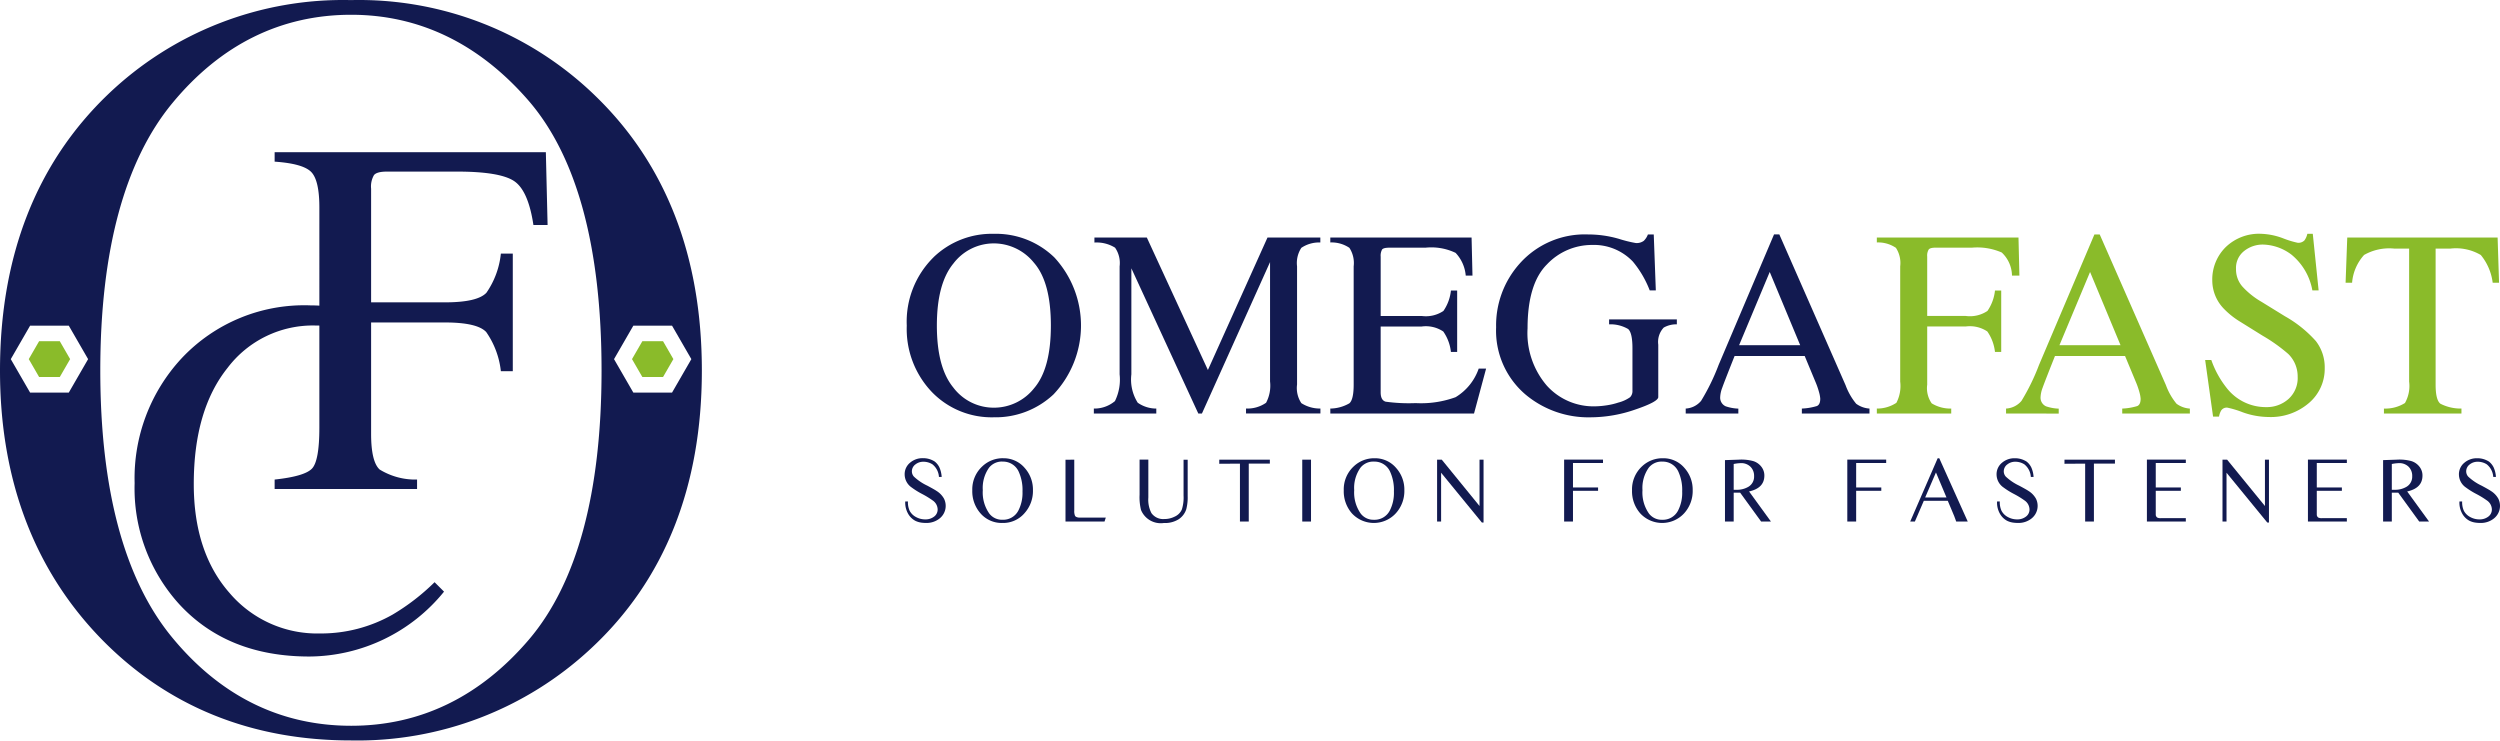 <svg xmlns="http://www.w3.org/2000/svg" width="214" height="63.387" viewBox="0 0 214 63.387">
    <g id="그룹_12" data-name="그룹 12" transform="translate(-381 -233)">
        <g id="그룹_9" data-name="그룹 9" transform="translate(0 36)">
            <g id="그룹_8" data-name="그룹 8" transform="translate(-393.561 -41.785)">
                <path id="패스_2" data-name="패스 2"
                      d="M2.468,75.81A7.183,7.183,0,0,1,7.636,73.8a7.179,7.179,0,0,1,5.179,2.022,8.577,8.577,0,0,1-.077,11.727,7.241,7.241,0,0,1-5.1,1.956,7.109,7.109,0,0,1-5.313-2.168A7.817,7.817,0,0,1,.18,81.657a7.731,7.731,0,0,1,2.29-5.845m1.7,11.153a4.336,4.336,0,0,0,3.472,1.718,4.385,4.385,0,0,0,3.444-1.673q1.429-1.673,1.43-5.353,0-3.721-1.447-5.378A4.413,4.413,0,0,0,7.642,74.62a4.34,4.34,0,0,0-3.466,1.717q-1.419,1.719-1.419,5.318T4.17,86.963"
                      transform="translate(852 185)" fill="#121a50"/>
                <path id="패스_3" data-name="패스 3"
                      d="M16.194,88.758A2.723,2.723,0,0,0,18,88.119a4.162,4.162,0,0,0,.4-2.293v-9.24a2.3,2.3,0,0,0-.39-1.6,2.992,2.992,0,0,0-1.766-.439V74.12h4.487l5.227,11.338,5.1-11.338h4.524v.422A2.711,2.711,0,0,0,33.956,75a2.363,2.363,0,0,0-.367,1.583V86.7a2.33,2.33,0,0,0,.367,1.594,2.934,2.934,0,0,0,1.633.461v.423H29.22v-.423a2.791,2.791,0,0,0,1.718-.494,3.122,3.122,0,0,0,.339-1.827V76.219l-5.83,12.962h-.312L19.406,76.752v9.074a3.716,3.716,0,0,0,.545,2.432,2.765,2.765,0,0,0,1.589.5v.423H16.194Z"
                      transform="translate(852 185)" fill="#121a50"/>
                <path id="패스_4" data-name="패스 4"
                      d="M36.435,88.758a3.341,3.341,0,0,0,1.628-.447q.372-.315.372-1.6V76.587A2.375,2.375,0,0,0,38.069,75a2.717,2.717,0,0,0-1.634-.461V74.12H48.528l.077,3.256h-.577a3.227,3.227,0,0,0-.868-1.946,4.823,4.823,0,0,0-2.577-.443h-3.1c-.334,0-.539.054-.618.161a1.1,1.1,0,0,0-.118.606v5.079h3.512a2.7,2.7,0,0,0,1.858-.43,3.742,3.742,0,0,0,.643-1.749h.534v5.258H46.76a3.75,3.75,0,0,0-.655-1.751,2.679,2.679,0,0,0-1.846-.427H40.746v5.635q0,.678.429.8a14.441,14.441,0,0,0,2.567.122,8.642,8.642,0,0,0,3.417-.506,4.624,4.624,0,0,0,1.98-2.45h.633l-1.034,3.846h-12.3Z"
                      transform="translate(852 185)" fill="#121a50"/>
                <path id="패스_5" data-name="패스 5"
                      d="M61.11,74.22a10.808,10.808,0,0,0,1.467.367,1.016,1.016,0,0,0,.694-.189,1.489,1.489,0,0,0,.351-.545h.5l.177,4.791h-.522a8.721,8.721,0,0,0-1.444-2.468,4.6,4.6,0,0,0-3.5-1.423,5.288,5.288,0,0,0-3.851,1.662q-1.662,1.662-1.662,5.474A6.9,6.9,0,0,0,54.974,86.8a5.381,5.381,0,0,0,4.09,1.768,7.109,7.109,0,0,0,.968-.079,5.809,5.809,0,0,0,1.056-.244,3.049,3.049,0,0,0,1.011-.46.76.76,0,0,0,.2-.571V83.59q0-1.318-.372-1.642a3,3,0,0,0-1.628-.4v-.423h5.8v.423a2.171,2.171,0,0,0-1.123.278,1.789,1.789,0,0,0-.467,1.466v4.48q0,.4-1.961,1.067a11.7,11.7,0,0,1-3.774.667,8.387,8.387,0,0,1-5.624-1.945A7.172,7.172,0,0,1,50.629,81.8a7.919,7.919,0,0,1,2.011-5.446,7.452,7.452,0,0,1,5.868-2.5,9.415,9.415,0,0,1,2.6.367"
                      transform="translate(852 185)" fill="#121a50"/>
                <path id="패스_6" data-name="패스 6"
                      d="M66.858,89.181v-.423a1.851,1.851,0,0,0,1.317-.66,18.161,18.161,0,0,0,1.5-3.074l4.743-11.172h.453l5.671,12.906a5.424,5.424,0,0,0,.906,1.586,2.16,2.16,0,0,0,1.14.414v.423H76.8v-.423a5.1,5.1,0,0,0,1.286-.216c.192-.084.289-.293.289-.625a2.747,2.747,0,0,0-.111-.586,6.55,6.55,0,0,0-.311-.885l-.911-2.189h-6q-.888,2.233-1.06,2.725a2.533,2.533,0,0,0-.172.781.806.806,0,0,0,.466.8,3.733,3.733,0,0,0,1.087.2v.423Zm9.8-5.847L74.05,77.065l-2.622,6.269Z"
                      transform="translate(852 185)" fill="#121a50"/>
                <path id="패스_7" data-name="패스 7"
                      d="M83.218,88.758a3,3,0,0,0,1.673-.492,3.1,3.1,0,0,0,.327-1.82V76.587A2.375,2.375,0,0,0,84.852,75a2.715,2.715,0,0,0-1.634-.461V74.12H95.344l.078,3.256h-.634A2.773,2.773,0,0,0,93.91,75.4a5.231,5.231,0,0,0-2.544-.415H88.243q-.456,0-.584.156a1.012,1.012,0,0,0-.129.611v5.079h3.3a2.69,2.69,0,0,0,1.857-.43,3.752,3.752,0,0,0,.644-1.749h.534V83.91h-.534a3.783,3.783,0,0,0-.655-1.751,2.685,2.685,0,0,0-1.846-.427h-3.3v4.979a2.268,2.268,0,0,0,.384,1.6,3.049,3.049,0,0,0,1.672.447v.423H83.218Z"
                      transform="translate(852 185)" fill="#8abb2a"/>
                <path id="패스_8" data-name="패스 8"
                      d="M94.279,89.181v-.423A1.851,1.851,0,0,0,95.6,88.1a18.16,18.16,0,0,0,1.5-3.074l4.743-11.172h.453l5.671,12.906a5.424,5.424,0,0,0,.906,1.586,2.16,2.16,0,0,0,1.14.414v.423h-5.789V88.76a5.1,5.1,0,0,0,1.286-.216c.192-.084.289-.293.289-.625a2.746,2.746,0,0,0-.111-.586,6.55,6.55,0,0,0-.311-.885l-.911-2.189h-6q-.888,2.233-1.06,2.725a2.533,2.533,0,0,0-.172.781.806.806,0,0,0,.466.8,3.733,3.733,0,0,0,1.087.2v.423Zm9.8-5.847-2.608-6.269L98.85,83.334Z"
                      transform="translate(852 185)" fill="#8abb2a"/>
                <path id="패스_9" data-name="패스 9"
                      d="M111.849,84.6a8.183,8.183,0,0,0,1.355,2.444,4.237,4.237,0,0,0,3.362,1.59,2.776,2.776,0,0,0,1.882-.689,2.413,2.413,0,0,0,.793-1.923,2.687,2.687,0,0,0-.8-1.934,14.093,14.093,0,0,0-2.2-1.567L114.3,81.312a6.955,6.955,0,0,1-1.4-1.123,3.481,3.481,0,0,1-.968-2.379,3.89,3.89,0,0,1,1.145-2.867,4.1,4.1,0,0,1,3.035-1.145,5.832,5.832,0,0,1,1.873.383,7.947,7.947,0,0,0,1.25.384.719.719,0,0,0,.584-.2,1.467,1.467,0,0,0,.25-.567h.466l.5,4.846H120.5a5.117,5.117,0,0,0-1.784-3.057,4.207,4.207,0,0,0-2.428-.867,2.545,2.545,0,0,0-1.629.551,1.84,1.84,0,0,0-.695,1.528,2.231,2.231,0,0,0,.533,1.5,6.832,6.832,0,0,0,1.654,1.324l2,1.233a10.362,10.362,0,0,1,2.646,2.123,3.661,3.661,0,0,1,.76,2.311,3.839,3.839,0,0,1-1.35,2.991,5,5,0,0,1-3.452,1.2,6.737,6.737,0,0,1-2.207-.4,8.289,8.289,0,0,0-1.316-.4.564.564,0,0,0-.539.244,1.54,1.54,0,0,0-.184.523H112l-.678-4.846Z"
                      transform="translate(852 185)" fill="#8abb2a"/>
                <path id="패스_10" data-name="패스 10"
                      d="M123.486,74.12h12.871l.122,3.867h-.544a4.641,4.641,0,0,0-1.017-2.373,4.184,4.184,0,0,0-2.6-.55H131.05V86.713q0,1.315.411,1.631a3.813,3.813,0,0,0,1.8.414v.423h-6.635v-.423a3.153,3.153,0,0,0,1.8-.476,2.966,2.966,0,0,0,.356-1.836V75.064H127.5a4.34,4.34,0,0,0-2.572.545,4.015,4.015,0,0,0-1.028,2.378h-.556Z"
                      transform="translate(852 185)" fill="#8abb2a"/>
                <path id="패스_13" data-name="패스 13"
                      d="M3.168,94.608H2.934a1.493,1.493,0,0,0-.561-1.08,1.439,1.439,0,0,0-.818-.217,1.061,1.061,0,0,0-.637.231.733.733,0,0,0-.3.593.679.679,0,0,0,.168.442,4.4,4.4,0,0,0,1.153.781c.418.225.687.377.8.457a1.835,1.835,0,0,1,.629.656A1.379,1.379,0,0,1,3,98.159a1.776,1.776,0,0,1-1.156.39,2.852,2.852,0,0,1-.418-.027A1.7,1.7,0,0,1,.9,98.36a1.548,1.548,0,0,1-.569-.539A1.919,1.919,0,0,1,.05,96.713H.281a1.755,1.755,0,0,0,.145.793,1.3,1.3,0,0,0,.57.551,1.62,1.62,0,0,0,.774.188,1.192,1.192,0,0,0,.722-.219.754.754,0,0,0,.332-.648.96.96,0,0,0-.441-.766,7.481,7.481,0,0,0-.893-.545,6.67,6.67,0,0,1-.9-.561A1.361,1.361,0,0,1,0,94.4a1.269,1.269,0,0,1,.473-1.016,1.622,1.622,0,0,1,1.078-.379,1.834,1.834,0,0,1,1.012.28,1.4,1.4,0,0,1,.418.525,2.361,2.361,0,0,1,.187.793"
                      transform="translate(852 185)" fill="#121a50"/>
                <path id="패스_14" data-name="패스 14"
                      d="M8.438,93.011a2.359,2.359,0,0,1,1.836.828,2.776,2.776,0,0,1,.707,1.91,2.833,2.833,0,0,1-.719,1.961,2.408,2.408,0,0,1-1.886.84,2.4,2.4,0,0,1-1.887-.824,2.862,2.862,0,0,1-.7-1.965A2.68,2.68,0,0,1,6.653,93.7a2.535,2.535,0,0,1,1.785-.691m-.074.285a1.4,1.4,0,0,0-1.141.527,2.987,2.987,0,0,0-.535,1.922,3.134,3.134,0,0,0,.555,2,1.361,1.361,0,0,0,1.125.532,1.461,1.461,0,0,0,1.367-.79,3.3,3.3,0,0,0,.352-1.628,3.755,3.755,0,0,0-.332-1.711A1.457,1.457,0,0,0,8.364,93.3"
                      transform="translate(852 185)" fill="#121a50"/>
                <path id="패스_15" data-name="패스 15"
                      d="M17.108,98.429h-3.34V93.14l.75-.008v4.356a1.059,1.059,0,0,0,.063.445c.047.089.163.142.347.16h2.289Z"
                      transform="translate(852 185)" fill="#121a50"/>
                <path id="패스_16" data-name="패스 16"
                      d="M24.226,96.249a4.046,4.046,0,0,1-.117,1.117,1.622,1.622,0,0,1-.66.871,2.213,2.213,0,0,1-1.262.317,1.827,1.827,0,0,1-1.953-1.11,4.468,4.468,0,0,1-.125-1.3V93.128h.75v3.246a2.5,2.5,0,0,0,.262,1.328,1.234,1.234,0,0,0,1.113.512,1.935,1.935,0,0,0,.867-.2,1.2,1.2,0,0,0,.625-.613,3.383,3.383,0,0,0,.148-1.195V93.14h.352Z"
                      transform="translate(852 185)" fill="#121a50"/>
                <path id="패스_17" data-name="패스 17" d="M29.455,93.472v4.957H28.7V93.472l-1.77.012v-.352H31.26v.34Z"
                      transform="translate(852 185)" fill="#121a50"/>
                <rect id="사각형_1" data-name="사각형 1" width="0.75" height="5.297" transform="translate(886.034 278.132)"
                      fill="#121a50"/>
                <path id="패스_18" data-name="패스 18"
                      d="M40.231,93.011a2.359,2.359,0,0,1,1.836.828,2.776,2.776,0,0,1,.707,1.91,2.833,2.833,0,0,1-.719,1.961,2.555,2.555,0,0,1-3.773.016,2.862,2.862,0,0,1-.695-1.965,2.68,2.68,0,0,1,.859-2.059,2.535,2.535,0,0,1,1.785-.691m-.074.285a1.4,1.4,0,0,0-1.141.527,2.987,2.987,0,0,0-.535,1.922,3.134,3.134,0,0,0,.555,2,1.361,1.361,0,0,0,1.125.532,1.461,1.461,0,0,0,1.367-.79,3.3,3.3,0,0,0,.352-1.628,3.755,3.755,0,0,0-.332-1.711,1.457,1.457,0,0,0-1.391-.848"
                      transform="translate(852 185)" fill="#121a50"/>
                <path id="패스_19" data-name="패스 19"
                      d="M45.576,93.132h.4L49.209,97.1V93.132h.344v5.383h-.142L45.92,94.251v4.178h-.344Z"
                      transform="translate(852 185)" fill="#121a50"/>
                <path id="패스_20" data-name="패스 20"
                      d="M56.45,98.429v-5.3h3.328v.289h-2.57v2.094h2.148V95.8H57.208v2.629Z"
                      transform="translate(852 185)" fill="#121a50"/>
                <path id="패스_21" data-name="패스 21"
                      d="M64.912,93.011a2.359,2.359,0,0,1,1.836.828,2.776,2.776,0,0,1,.707,1.91,2.833,2.833,0,0,1-.719,1.961,2.555,2.555,0,0,1-3.773.016,2.862,2.862,0,0,1-.7-1.965,2.68,2.68,0,0,1,.859-2.059,2.535,2.535,0,0,1,1.785-.691m-.074.285a1.4,1.4,0,0,0-1.141.527,2.987,2.987,0,0,0-.535,1.922,3.134,3.134,0,0,0,.555,2,1.361,1.361,0,0,0,1.125.532,1.461,1.461,0,0,0,1.367-.79,3.3,3.3,0,0,0,.352-1.628,3.755,3.755,0,0,0-.332-1.711,1.457,1.457,0,0,0-1.391-.848"
                      transform="translate(852 185)" fill="#121a50"/>
                <path id="패스_22" data-name="패스 22"
                      d="M73.313,98.429,71.52,95.96h-.555v2.469h-.746V93.171l1.168-.039a3.873,3.873,0,0,1,1.246.121,1.393,1.393,0,0,1,.689.47,1.2,1.2,0,0,1,.268.773q0,1.068-1.308,1.358l1.871,2.575ZM70.965,95.71h.219a1.915,1.915,0,0,0,1.043-.258,1,1,0,0,0,.484-.906,1.087,1.087,0,0,0-.312-.811,1.123,1.123,0,0,0-.821-.306,3.488,3.488,0,0,0-.613.074Z"
                      transform="translate(852 185)" fill="#121a50"/>
                <path id="패스_23" data-name="패스 23" d="M80.69,98.429v-5.3h3.328v.289h-2.57v2.094H83.6V95.8H81.448v2.629Z"
                      transform="translate(852 185)" fill="#121a50"/>
                <path id="패스_24" data-name="패스 24"
                      d="M88.426,93.011h.137L91,98.429h-.987l-.167-.455c-.018-.051-.1-.237-.233-.556l-.322-.763H87.239l-.765,1.775h-.4Zm.753,3.355-.9-2.14-.923,2.14Z"
                      transform="translate(852 185)" fill="#121a50"/>
                <path id="패스_25" data-name="패스 25"
                      d="M96.635,94.608H96.4a1.493,1.493,0,0,0-.561-1.08,1.439,1.439,0,0,0-.818-.217,1.059,1.059,0,0,0-.637.231.733.733,0,0,0-.3.593.679.679,0,0,0,.168.442,4.407,4.407,0,0,0,1.152.781q.629.337.805.457a1.835,1.835,0,0,1,.629.656,1.379,1.379,0,0,1-.367,1.688,1.776,1.776,0,0,1-1.156.39,2.852,2.852,0,0,1-.418-.027,1.7,1.7,0,0,1-.537-.162,1.548,1.548,0,0,1-.569-.539,1.919,1.919,0,0,1-.281-1.108h.234a1.755,1.755,0,0,0,.145.793,1.3,1.3,0,0,0,.57.551,1.62,1.62,0,0,0,.774.188,1.192,1.192,0,0,0,.722-.219.754.754,0,0,0,.332-.648.96.96,0,0,0-.441-.766,7.48,7.48,0,0,0-.893-.545,6.606,6.606,0,0,1-.9-.561,1.361,1.361,0,0,1-.586-1.1,1.269,1.269,0,0,1,.473-1.016,1.62,1.62,0,0,1,1.078-.379,1.834,1.834,0,0,1,1.012.28,1.407,1.407,0,0,1,.418.525,2.361,2.361,0,0,1,.187.793"
                      transform="translate(852 185)" fill="#121a50"/>
                <path id="패스_26" data-name="패스 26" d="M101.8,93.472v4.957h-.75V93.472l-1.77.012v-.352h4.32v.34Z"
                      transform="translate(852 185)" fill="#121a50"/>
                <path id="패스_27" data-name="패스 27"
                      d="M109.668,98.429h-3.332v-5.3h3.332v.289h-2.574v2.094h2.148V95.8h-2.148v2.046a.3.3,0,0,0,.136.246.645.645,0,0,0,.3.047h2.137Z"
                      transform="translate(852 185)" fill="#121a50"/>
                <path id="패스_28" data-name="패스 28"
                      d="M112.807,93.132h.395L116.44,97.1V93.132h.344v5.383h-.142l-3.491-4.265v4.178h-.344Z"
                      transform="translate(852 185)" fill="#121a50"/>
                <path id="패스_29" data-name="패스 29"
                      d="M123.452,98.429H120.12v-5.3h3.332v.289h-2.574v2.094h2.148V95.8h-2.148v2.046a.3.3,0,0,0,.136.246.645.645,0,0,0,.3.047h2.137Z"
                      transform="translate(852 185)" fill="#121a50"/>
                <path id="패스_30" data-name="패스 30"
                      d="M129.646,98.429l-1.793-2.469H127.3v2.469h-.746V93.171l1.168-.039a3.873,3.873,0,0,1,1.246.121,1.393,1.393,0,0,1,.689.47,1.2,1.2,0,0,1,.268.773q0,1.068-1.308,1.358l1.87,2.575ZM127.3,95.71h.219a1.915,1.915,0,0,0,1.043-.258,1,1,0,0,0,.484-.906,1.087,1.087,0,0,0-.312-.811,1.123,1.123,0,0,0-.821-.306,3.49,3.49,0,0,0-.613.074Z"
                      transform="translate(852 185)" fill="#121a50"/>
                <path id="패스_31" data-name="패스 31"
                      d="M136.217,94.608h-.234a1.5,1.5,0,0,0-.561-1.08,1.439,1.439,0,0,0-.818-.217,1.056,1.056,0,0,0-.637.231.733.733,0,0,0-.3.593.679.679,0,0,0,.168.442,4.407,4.407,0,0,0,1.152.781q.628.337.8.457a1.834,1.834,0,0,1,.629.656,1.379,1.379,0,0,1-.367,1.688,1.776,1.776,0,0,1-1.156.39,2.843,2.843,0,0,1-.418-.027,1.7,1.7,0,0,1-.537-.162,1.548,1.548,0,0,1-.569-.539,1.919,1.919,0,0,1-.281-1.108h.234a1.755,1.755,0,0,0,.145.793,1.3,1.3,0,0,0,.57.551,1.62,1.62,0,0,0,.774.188,1.192,1.192,0,0,0,.722-.219.754.754,0,0,0,.332-.648.96.96,0,0,0-.441-.766,7.483,7.483,0,0,0-.893-.545,6.607,6.607,0,0,1-.9-.561,1.361,1.361,0,0,1-.586-1.1,1.269,1.269,0,0,1,.473-1.016,1.62,1.62,0,0,1,1.078-.379,1.834,1.834,0,0,1,1.012.28,1.407,1.407,0,0,1,.418.525,2.361,2.361,0,0,1,.187.793"
                      transform="translate(852 185)" fill="#121a50"/>
            </g>
            <g id="그룹_7" data-name="그룹 7" transform="translate(-249.691 -22)">
                <path id="패스_1" data-name="패스 1"
                      d="M60.2,41.042q2.574-.276,3.2-.942t.628-3.484V17.743q0-2.318-.7-3.032T60.2,13.829V13.02H83.416l.149,6.234H82.352q-.447-2.985-1.681-3.78T75.8,14.68H69.824q-.875,0-1.12.3a1.945,1.945,0,0,0-.246,1.169v9.724h6.32q2.787,0,3.553-.825A7.148,7.148,0,0,0,79.565,21.7h1.021V31.765H79.565a7.226,7.226,0,0,0-1.255-3.351q-.766-.819-3.532-.819h-6.32v9.532q0,2.393.734,3.058a5.85,5.85,0,0,0,3.2.857v.809H60.2Z"
                      transform="translate(594 219.008)" fill="#121a50"/>
                <path id="패스_11" data-name="패스 11"
                      d="M70.3,52.6a12.421,12.421,0,0,1-6.234,1.617,9.849,9.849,0,0,1-7.735-3.478q-3.052-3.48-3.053-9.309,0-6.34,2.9-9.958a9.161,9.161,0,0,1,7.479-3.617,11.357,11.357,0,0,1,1.2.066v-1.7c-.537-.053-1.073-.089-1.6-.089a14.389,14.389,0,0,0-11.021,4.532A15.079,15.079,0,0,0,48.215,41.34,14.74,14.74,0,0,0,52.024,51.7q4.128,4.491,11.149,4.49A14.955,14.955,0,0,0,74.7,50.637l-.809-.809A18.65,18.65,0,0,1,70.3,52.6"
                      transform="translate(594 219.008)" fill="#121a50"/>
                <path id="패스_12" data-name="패스 12"
                      d="M87.592,8.139A29.039,29.039,0,0,0,66.73,0,29.076,29.076,0,0,0,45.912,8.094c-6.119,5.881-9.221,13.827-9.221,23.616,0,9.312,2.908,17.033,8.644,22.946,5.635,5.784,12.833,8.717,21.4,8.717A29.282,29.282,0,0,0,87.282,55.5c6.3-5.85,9.488-13.853,9.488-23.789,0-9.788-3.088-17.718-9.178-23.571M42.578,33.6H39.269l-1.655-2.866,1.655-2.867h3.309l1.655,2.867ZM81.955,54.754c-4.176,4.886-9.291,7.364-15.2,7.364-6.043,0-11.2-2.545-15.331-7.565C47.343,49.6,45.276,41.912,45.276,31.71c0-10.233,2.076-17.935,6.17-22.892,4.146-5.017,9.3-7.562,15.307-7.562,5.814,0,10.9,2.451,15.125,7.285,4.184,4.791,6.306,12.587,6.306,23.169,0,10.455-2.1,18.208-6.229,23.044M90.906,33.6l-1.654-2.866,1.654-2.867h3.311l1.654,2.867L94.217,33.6Z"
                      transform="translate(594 219.008)" fill="#121a50"/>
                <path id="패스_32" data-name="패스 32" d="M40.039,32.265l-.885-1.533.885-1.533h1.77l.885,1.533-.885,1.533Z"
                      transform="translate(594 219.008)" fill="#8abb2a"/>
                <path id="패스_33" data-name="패스 33" d="M91.677,32.265l-.886-1.533.886-1.533h1.77l.885,1.533-.885,1.533Z"
                      transform="translate(594 219.008)" fill="#8abb2a"/>
            </g>
        </g>
    </g>
</svg>
